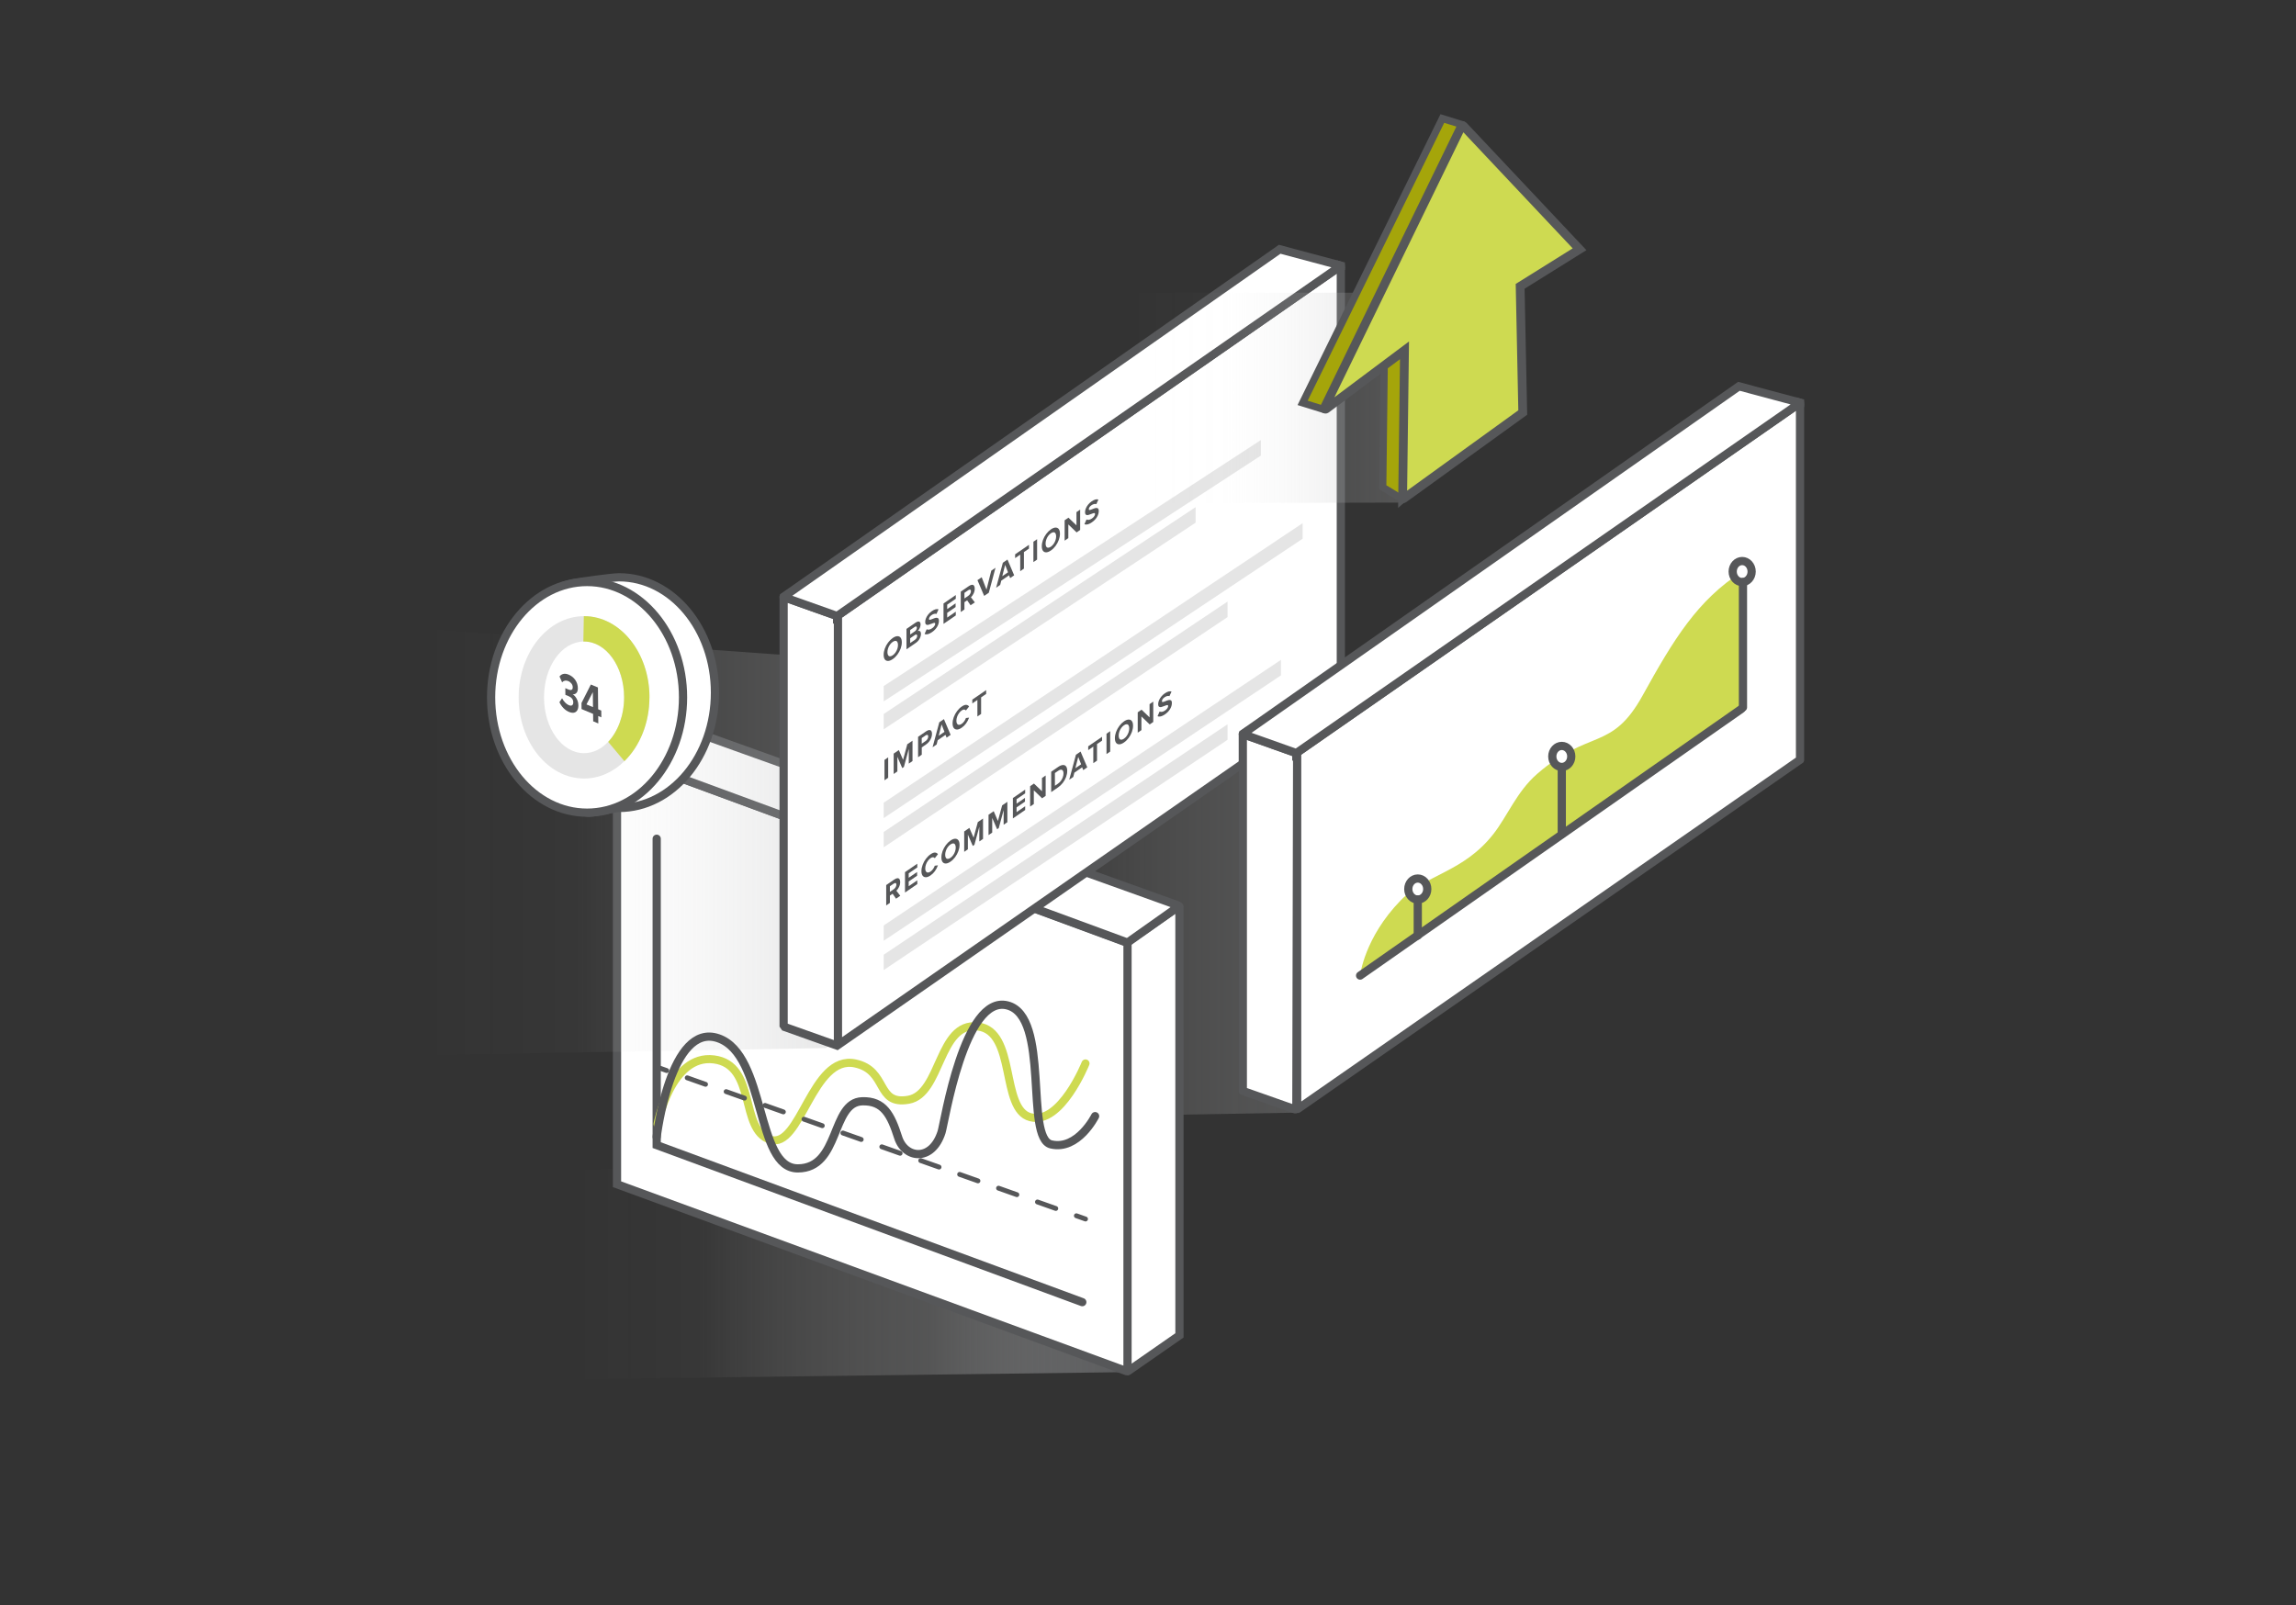 <?xml version="1.0" encoding="UTF-8"?>
<svg xmlns="http://www.w3.org/2000/svg" xmlns:xlink="http://www.w3.org/1999/xlink" id="Layer_2" viewBox="0 0 946.45 661.83">
  <rect x="0" y="0" width="946.45" height="661.83" fill="#333333" stroke="none"/>
  <defs>
    <style>.cls-1{fill:#a5a50a;stroke-width:2.95px;}.cls-1,.cls-2,.cls-3,.cls-4,.cls-5,.cls-6,.cls-7{stroke-linecap:round;stroke-miterlimit:10;}.cls-1,.cls-3,.cls-4,.cls-5,.cls-6,.cls-7{stroke:#565759;}.cls-8{fill:url(#linear-gradient);}.cls-8,.cls-9,.cls-10,.cls-11,.cls-12,.cls-13,.cls-14{stroke-width:0px;}.cls-2{stroke:#ceda51;stroke-width:3.33px;}.cls-2,.cls-4,.cls-5,.cls-6{fill:none;}.cls-3{fill:#fff;}.cls-3,.cls-6{stroke-width:3.39px;}.cls-4{stroke-dasharray:0 0 8.01 9.01;}.cls-4,.cls-5{stroke-width:2px;}.cls-9{fill:#565759;}.cls-10,.cls-7{fill:#ceda51;}.cls-11{fill:url(#linear-gradient-4);}.cls-12{fill:url(#linear-gradient-2);}.cls-13{fill:url(#linear-gradient-3);}.cls-7{stroke-width:3.62px;}.cls-14{fill:#e5e5e5;}</style>
    <linearGradient id="linear-gradient" x1="179.99" y1="370.9" x2="638.38" y2="370.9" gradientUnits="userSpaceOnUse">
      <stop offset=".4" stop-color="#fff" stop-opacity="0"></stop>
      <stop offset=".53" stop-color="rgba(229,229,229,.15)" stop-opacity=".15"></stop>
      <stop offset=".77" stop-color="rgba(162,163,164,.55)" stop-opacity=".55"></stop>
      <stop offset="1" stop-color="#565759"></stop>
    </linearGradient>
    <linearGradient id="linear-gradient-2" x1="79.5" y1="526.06" x2="472.78" y2="526.06" xlink:href="#linear-gradient"></linearGradient>
    <linearGradient id="linear-gradient-3" x1="-18.51" y1="344.27" x2="464.53" y2="344.27" xlink:href="#linear-gradient"></linearGradient>
    <linearGradient id="linear-gradient-4" x1="343.04" y1="164.24" x2="650.07" y2="164.24" xlink:href="#linear-gradient"></linearGradient>
  </defs>
  <polygon class="cls-8" points="534.41 458.75 268.05 463.43 263.67 278.38 722.06 311.48 534.41 458.75"></polygon>
  <polygon class="cls-12" points="464.42 565.74 98.06 570.42 79.5 489.43 256.9 481.71 472.78 481.71 464.42 565.74"></polygon>
  <path class="cls-3" d="M485.93,373.67l-21.51,14.96-210.08-77.46v177.1s210.07,77.08,210.07,77.08c.18.07.37-.07.37-.26v-176.47s0,176.7,0,176.7c0,.07.08.11.13.07l21.28-14.8s0-168.93-.01-176.81c0-.12-.14-.19-.23-.12Z"></path>
  <path class="cls-3" d="M254.34,311.18l21.01-13.28,210.14,75.37c.29.1.34.49.09.66l-20.8,14.71-210.44-77.46Z"></path>
  <polygon class="cls-13" points="340.42 432.12 74.05 436.79 69.67 251.75 552.71 286.63 340.42 432.12"></polygon>
  <path class="cls-3" d="M552.71,286.63V110.76c0-.49-.55-.78-.96-.5l-206.43,143.56c-.16.11-.37.14-.55.07l-21.74-7.73s-.04-.06-.01-.08v176.68c.16.23.32.45.48.68l21.57,7.67.35-.24v-176.86s0,175.7,0,175.7c0,.49.55.78.96.5l206.35-143.5s.02-.06-.01-.07Z"></path>
  <path class="cls-3" d="M552.72,109.59s.02-.06-.01-.07v.08s.01,0,.01,0Z"></path>
  <path class="cls-3" d="M345.06,254l207.65-144.4v-.08s-25.2-6.75-25.2-6.75l-204.49,143.31s-.02.07.01.08l22.03,7.83Z"></path>
  <path class="cls-3" d="M742,313.14v-145.87c0-.49-.55-.77-.95-.49l-206.7,143.75-22.03-7.83s-.04-.06-.01-.08v147.11s.05.07.07.1l21.44,7.55c.27.1.55-.11.56-.39l.33-146.45v146.49c0,.16.18.25.31.16l207-143.95s.02-.06-.01-.07Z"></path>
  <path class="cls-3" d="M742.01,166.1s.02-.06-.01-.07v.08s.01,0,.01,0Z"></path>
  <path class="cls-3" d="M534.36,310.51l207.65-144.4v-.08s-25.2-6.75-25.2-6.75l-204.49,143.31s-.02.07.01.08l22.03,7.83Z"></path>
  <path class="cls-10" d="M718.15,235.66v56l-157.49,110.57s1.66-15.54,16.8-31.07c10.6-10.86,25.65-11.41,38.1-27.23,5.76-7.32,9.69-17.57,18.07-24.84,21.65-18.78,30.68-9.18,43.48-32.33,12.8-23.15,22.58-39.28,41.04-51.11Z"></path>
  <line class="cls-3" x1="560.66" y1="402.24" x2="717.83" y2="292.3"></line>
  <ellipse class="cls-3" cx="643.79" cy="311.89" rx="3.91" ry="4.34"></ellipse>
  <ellipse class="cls-3" cx="718.15" cy="235.66" rx="3.91" ry="4.34"></ellipse>
  <line class="cls-3" x1="643.79" y1="343.94" x2="643.79" y2="316.95"></line>
  <ellipse class="cls-3" cx="584.43" cy="366.56" rx="3.91" ry="4.34"></ellipse>
  <line class="cls-3" x1="584.43" y1="385.76" x2="584.43" y2="370.9"></line>
  <line class="cls-3" x1="718.48" y1="291.66" x2="718.48" y2="240"></line>
  <path class="cls-3" d="M294.72,285.58c0,26.26-17.71,47.55-39.56,47.55-2.12,0-11.12,2.32-13.16,1.93-18.88-3.6-26.4-25.78-26.4-49.49s2.01-40.57,20.04-45c2.58-.63,16.79-2.55,19.52-2.55,21.85,0,39.56,21.29,39.56,47.55Z"></path>
  <ellipse class="cls-3" cx="242" cy="287.52" rx="39.56" ry="47.55"></ellipse>
  <path class="cls-14" d="M240.76,254.05h-.12c-14.81.08-26.84,15.06-26.84,33.47s12.09,33.47,26.96,33.47c6.27,0,12.04-2.67,16.63-7.15,6.28-6.14,10.32-15.66,10.32-26.32,0-18.46-12.09-33.47-26.95-33.47ZM240.76,310.54c-9.1,0-16.51-10.33-16.51-23.02s7.24-22.79,16.2-23.02c.1,0,.2,0,.3,0,9.1,0,16.5,10.33,16.5,23.02,0,7.49-2.58,14.16-6.57,18.37-2.77,2.92-6.21,4.65-9.94,4.65Z"></path>
  <path class="cls-10" d="M267.71,287.52c0,10.67-4.04,20.19-10.32,26.32l-6.69-7.95c3.99-4.21,6.57-10.88,6.57-18.37,0-12.7-7.4-23.02-16.5-23.02-.1,0-.2,0-.3,0l.19-10.45h.12c14.86,0,26.95,15.01,26.95,33.47Z"></path>
  <path class="cls-9" d="M231.7,287.9c.34.66.76,1.25,1.26,1.76.5.51,1,.87,1.49,1.08.6.25,1.06.27,1.38.05s.48-.61.48-1.19c0-.61-.17-1.13-.5-1.55-.33-.42-.83-.77-1.51-1.06-.72-.3-1.14-.47-1.24-.5l-.03-2.76c.12.07.53.24,1.24.54.57.24,1.01.29,1.34.15.32-.14.48-.48.48-1.04s-.18-1.08-.53-1.54c-.35-.46-.79-.8-1.34-1.03-.48-.2-.93-.26-1.36-.17s-.82.31-1.16.67l-1.06-2.39c.42-.55.95-.9,1.58-1.05.64-.15,1.37-.06,2.19.29,1.16.49,2.08,1.23,2.76,2.24.68,1.01,1.02,2.13,1.03,3.37,0,.89-.2,1.55-.62,1.97-.42.42-.93.59-1.52.51.37.21.73.54,1.09.98.36.44.66.97.9,1.59.24.62.36,1.28.37,1.98,0,.85-.15,1.54-.46,2.06-.32.53-.77.85-1.35.98-.59.12-1.27.02-2.06-.31-.87-.37-1.65-.91-2.33-1.63-.68-.72-1.22-1.52-1.61-2.39l1.08-1.61Z"></path>
  <path class="cls-9" d="M244.47,294.34l-4.75-1.99-.02-2.49,3.86-7.63,2.92,1.22.09,8.99,1.28.54.03,2.78-1.28-.54.03,3.07-2.11-.89-.03-3.07ZM241.76,290.44l2.68,1.12-.06-6.19-2.62,5.06Z"></path>
  <path class="cls-9" d="M364.74,267.41c.32-.88.77-1.7,1.34-2.47s1.21-1.39,1.91-1.88,1.36-.75,1.93-.76,1.01.19,1.34.63.48,1.07.48,1.91-.16,1.69-.48,2.57c-.32.88-.77,1.7-1.34,2.47s-1.21,1.39-1.93,1.88-1.35.74-1.91.75-1.01-.19-1.34-.63c-.32-.44-.48-1.07-.48-1.91s.16-1.69.48-2.57ZM369.9,264.69c-.18-.3-.43-.45-.77-.46-.33-.01-.71.13-1.14.43s-.81.68-1.14,1.14c-.33.47-.58.97-.76,1.51-.18.54-.27,1.08-.27,1.6s.09.93.27,1.23c.18.3.43.45.76.47.33.01.71-.13,1.14-.42s.81-.68,1.14-1.14c.33-.47.59-.97.77-1.52.18-.54.27-1.08.27-1.6s-.09-.93-.27-1.23Z"></path>
  <path class="cls-9" d="M373.66,259.31l3.76-2.59c.44-.3.81-.46,1.12-.47.31-.02.55.08.7.3.16.22.24.52.24.9,0,.51-.12,1.02-.35,1.53-.24.51-.53.92-.88,1.25.39-.2.71-.19.98.02.26.21.4.58.4,1.1,0,.65-.18,1.32-.55,2-.36.68-.88,1.24-1.53,1.7l-3.88,2.67v-8.4ZM377.1,260.32c.26-.18.46-.4.61-.68.15-.28.23-.55.23-.83,0-.26-.08-.43-.23-.5-.15-.07-.36-.02-.61.15l-1.91,1.31v1.85l1.91-1.31ZM377.15,263.79c.29-.2.51-.44.68-.74.16-.29.25-.59.25-.89,0-.28-.08-.45-.25-.53-.16-.08-.39-.02-.68.18l-1.96,1.35v1.98l1.96-1.35Z"></path>
  <path class="cls-9" d="M381.98,259.46c.27.15.6.19.99.14.39-.06.82-.25,1.28-.57.39-.27.7-.57.92-.91.22-.34.33-.63.33-.9,0-.29-.12-.42-.35-.41-.24.01-.6.12-1.09.33-.56.23-1.01.39-1.36.48-.35.09-.66.05-.92-.11-.26-.16-.39-.53-.39-1.11,0-.47.11-.98.33-1.52.22-.54.54-1.06.95-1.57.41-.51.89-.94,1.43-1.32,1.14-.78,2.07-1.03,2.79-.75l-.85,1.89c-.28-.11-.6-.12-.96-.03-.36.09-.72.26-1.09.52-.34.23-.6.49-.78.77-.18.28-.27.55-.27.82s.11.38.33.35c.22-.03.59-.15,1.09-.35.54-.23,1-.39,1.36-.47.36-.08.67-.04.93.12.26.17.39.54.39,1.11,0,.81-.24,1.63-.73,2.46-.49.83-1.2,1.57-2.13,2.21-1.27.87-2.28,1.12-3.04.75l.84-1.93Z"></path>
  <path class="cls-9" d="M388.93,248.82l5.06-3.48v1.54l-3.54,2.43v1.83l3.46-2.38v1.54l-3.46,2.38v1.95l3.54-2.43v1.55l-5.06,3.48v-8.4Z"></path>
  <path class="cls-9" d="M398.68,247.51l-1.12.77v3.01l-1.52,1.05v-8.4l3.35-2.3c.49-.33.91-.51,1.28-.53.36-.02.64.11.84.39.19.28.29.68.29,1.2,0,.69-.15,1.35-.46,1.99-.3.64-.67,1.16-1.11,1.58l1.61,2.09-1.75,1.2-1.41-2.04ZM399.93,243.12c-.2-.07-.46,0-.77.21l-1.6,1.1v2.32l1.6-1.1c.31-.21.56-.49.77-.85s.31-.7.31-1.05-.1-.55-.31-.63Z"></path>
  <path class="cls-9" d="M402.93,239.2l1.74-1.19,1.98,5.1,1.97-7.82,1.74-1.19-2.76,10.29-1.91,1.31-2.77-6.5Z"></path>
  <path class="cls-9" d="M415.94,237.21l-3.2,2.2-.45,1.76-1.67,1.15,2.77-10.3,1.91-1.31,2.76,6.5-1.66,1.14-.45-1.14ZM413.15,237.58l2.37-1.63-1.18-3.04-1.19,4.67Z"></path>
  <path class="cls-9" d="M420.54,228.68l-2.09,1.44v-1.57l5.71-3.92v1.57l-2.08,1.43v6.82l-1.53,1.05v-6.82Z"></path>
  <path class="cls-9" d="M425.99,223.36l1.52-1.05v8.4l-1.52,1.05v-8.4Z"></path>
  <path class="cls-9" d="M429.93,222.63c.32-.88.77-1.7,1.34-2.47s1.21-1.39,1.91-1.88,1.36-.75,1.93-.76,1.01.19,1.34.63.48,1.07.48,1.91-.16,1.69-.48,2.57c-.32.88-.77,1.7-1.34,2.47s-1.21,1.39-1.93,1.88-1.35.74-1.91.75-1.01-.19-1.34-.63c-.32-.44-.48-1.07-.48-1.91s.16-1.69.48-2.57ZM435.09,219.91c-.18-.3-.43-.45-.77-.46-.33-.01-.71.13-1.14.43s-.81.68-1.14,1.14c-.33.47-.58.97-.76,1.51-.18.54-.27,1.08-.27,1.6s.09.93.27,1.23c.18.3.43.45.76.47.33.01.71-.13,1.14-.42s.81-.68,1.14-1.14c.33-.47.59-.97.77-1.52.18-.54.27-1.08.27-1.6s-.09-.93-.27-1.23Z"></path>
  <path class="cls-9" d="M440.38,216.23v5.64l-1.52,1.05v-8.4l1.57-1.08,3.31,3.16v-5.44l1.52-1.05v8.4l-1.47,1.01-3.41-3.3Z"></path>
  <path class="cls-9" d="M447.87,214.19c.27.15.6.19.99.14.39-.06.82-.25,1.28-.57.39-.27.7-.57.92-.91.22-.34.33-.63.33-.9,0-.29-.12-.42-.35-.41-.24.01-.6.12-1.09.33-.56.23-1.01.39-1.36.48-.35.09-.66.05-.92-.11-.26-.16-.39-.53-.39-1.11,0-.47.11-.98.33-1.52.22-.54.54-1.06.95-1.57.41-.51.89-.94,1.43-1.32,1.14-.78,2.07-1.03,2.79-.75l-.85,1.89c-.28-.11-.6-.12-.96-.03-.36.09-.72.26-1.09.52-.34.23-.6.49-.78.77-.18.28-.27.55-.27.82s.11.38.33.35c.22-.03.59-.15,1.09-.35.54-.23,1-.39,1.36-.47.36-.08.67-.04.93.12.26.17.39.54.39,1.11,0,.81-.24,1.63-.73,2.46-.49.83-1.2,1.57-2.13,2.21-1.27.87-2.28,1.12-3.04.75l.84-1.93Z"></path>
  <path class="cls-9" d="M364.6,313.32l1.52-1.05v8.4l-1.52,1.05v-8.4Z"></path>
  <path class="cls-9" d="M374.62,308.8l-2.02,7.43-.67.46-2.02-4.66v6.04l-1.52,1.05v-8.4l2.13-1.47,1.74,4.04,1.74-6.43,2.15-1.47v8.4l-1.53,1.05v-6.04Z"></path>
  <path class="cls-9" d="M378.43,303.82l3.35-2.3c.5-.34.93-.52,1.3-.53.36,0,.64.13.83.41.19.28.28.67.28,1.17s-.09,1.01-.28,1.55-.46,1.05-.83,1.54c-.36.49-.79.9-1.29,1.25l-1.82,1.25v3.01l-1.52,1.05v-8.4ZM382.32,303.01c-.2-.08-.45-.01-.75.19l-1.62,1.11v2.32l1.62-1.11c.31-.21.56-.49.76-.84s.3-.7.3-1.04-.1-.55-.3-.63Z"></path>
  <path class="cls-9" d="M389.74,303l-3.2,2.2-.45,1.76-1.67,1.15,2.77-10.3,1.91-1.31,2.76,6.5-1.66,1.14-.45-1.14ZM386.95,303.37l2.37-1.63-1.18-3.04-1.19,4.67Z"></path>
  <path class="cls-9" d="M394.53,300.78c-.57.03-1.02-.18-1.36-.61-.33-.44-.5-1.07-.5-1.91s.17-1.71.5-2.6c.33-.89.78-1.72,1.36-2.48s1.2-1.38,1.9-1.85c.75-.52,1.37-.75,1.87-.71s.89.27,1.18.67l-1.31,1.65c-.16-.24-.39-.38-.7-.39-.31-.02-.66.1-1.04.37-.41.28-.78.66-1.12,1.13-.34.47-.6.98-.79,1.53-.19.55-.28,1.09-.28,1.61s.09.93.28,1.22.45.44.79.45c.34,0,.71-.13,1.12-.41.39-.27.73-.62,1.04-1.05.31-.44.54-.89.7-1.36l1.31-.16c-.68,1.84-1.69,3.23-3.05,4.16-.69.48-1.33.73-1.9.76Z"></path>
  <path class="cls-9" d="M402.89,288.59l-2.09,1.44v-1.57l5.71-3.92v1.57l-2.08,1.43v6.82l-1.53,1.05v-6.82Z"></path>
  <path class="cls-9" d="M367.95,368.49l-1.12.77v3.01l-1.52,1.05v-8.4l3.35-2.3c.49-.33.91-.51,1.28-.53.36-.02.64.11.84.39.19.28.29.68.29,1.2,0,.69-.15,1.35-.46,1.99-.3.64-.67,1.16-1.11,1.58l1.61,2.09-1.75,1.2-1.41-2.04ZM369.2,364.1c-.2-.07-.46,0-.77.21l-1.6,1.1v2.32l1.6-1.1c.31-.21.56-.49.77-.85s.31-.7.31-1.05-.1-.55-.31-.63Z"></path>
  <path class="cls-9" d="M373.06,359.59l5.06-3.48v1.54l-3.54,2.43v1.83l3.46-2.38v1.54l-3.46,2.38v1.95l3.54-2.43v1.55l-5.06,3.48v-8.4Z"></path>
  <path class="cls-9" d="M381.69,361.68c-.57.03-1.02-.18-1.36-.61-.33-.44-.5-1.07-.5-1.91s.17-1.71.5-2.6c.33-.89.78-1.72,1.36-2.48s1.2-1.38,1.9-1.85c.75-.52,1.37-.75,1.87-.71s.89.27,1.18.67l-1.31,1.65c-.16-.24-.39-.38-.7-.39-.31-.02-.66.1-1.04.37-.41.28-.78.66-1.12,1.13-.34.47-.6.98-.79,1.53-.19.55-.28,1.09-.28,1.61s.09.93.28,1.22.45.44.79.45c.34,0,.71-.13,1.12-.41.39-.27.73-.62,1.04-1.05.31-.44.54-.89.7-1.36l1.31-.16c-.68,1.84-1.69,3.23-3.05,4.16-.69.48-1.33.73-1.9.76Z"></path>
  <path class="cls-9" d="M388.54,350.93c.32-.88.77-1.7,1.34-2.47s1.21-1.39,1.91-1.88,1.36-.75,1.93-.76,1.01.19,1.34.63.48,1.07.48,1.91-.16,1.69-.48,2.57c-.32.88-.77,1.7-1.34,2.47s-1.21,1.39-1.93,1.88-1.35.74-1.91.75-1.01-.19-1.34-.63c-.32-.44-.48-1.07-.48-1.91s.16-1.69.48-2.57ZM393.7,348.21c-.18-.3-.43-.45-.77-.46-.33-.01-.71.13-1.14.43s-.81.68-1.14,1.14c-.33.47-.58.97-.76,1.51-.18.54-.27,1.08-.27,1.6s.09.93.27,1.23c.18.3.43.45.76.47.33.01.71-.13,1.14-.42s.81-.68,1.14-1.14c.33-.47.59-.97.77-1.52.18-.54.27-1.08.27-1.6s-.09-.93-.27-1.23Z"></path>
  <path class="cls-9" d="M403.69,340.9l-2.02,7.43-.67.46-2.02-4.66v6.04l-1.52,1.05v-8.4l2.13-1.47,1.74,4.04,1.74-6.43,2.15-1.47v8.4l-1.53,1.05v-6.04Z"></path>
  <path class="cls-9" d="M413.72,334.01l-2.02,7.43-.67.46-2.02-4.66v6.04l-1.52,1.05v-8.4l2.13-1.47,1.74,4.04,1.74-6.43,2.15-1.47v8.4l-1.53,1.05v-6.04Z"></path>
  <path class="cls-9" d="M417.53,329.04l5.06-3.48v1.54l-3.54,2.43v1.83l3.46-2.38v1.54l-3.46,2.38v1.95l3.54-2.43v1.55l-5.06,3.48v-8.4Z"></path>
  <path class="cls-9" d="M426.16,325.86v5.64l-1.52,1.05v-8.4l1.57-1.08,3.31,3.16v-5.44l1.52-1.05v8.4l-1.47,1.01-3.41-3.3Z"></path>
  <path class="cls-9" d="M433.32,318.19l2.82-1.94c.74-.51,1.4-.79,1.97-.83s1.02.14,1.34.56c.32.42.48,1.04.48,1.87s-.16,1.67-.48,2.53c-.32.86-.77,1.65-1.34,2.39-.57.74-1.23,1.37-1.97,1.88l-2.82,1.94v-8.4ZM436.14,323.08c.46-.31.86-.71,1.2-1.17.34-.47.6-.96.78-1.48.18-.52.27-1.02.27-1.5,0-.77-.2-1.27-.59-1.49s-.94-.09-1.65.4l-1.3.89v5.25l1.3-.89Z"></path>
  <path class="cls-9" d="M446.07,316.38l-3.2,2.2-.45,1.76-1.67,1.15,2.77-10.3,1.91-1.31,2.76,6.5-1.66,1.14-.45-1.14ZM443.28,316.75l2.37-1.63-1.18-3.04-1.19,4.67Z"></path>
  <path class="cls-9" d="M450.67,307.84l-2.09,1.44v-1.57l5.71-3.92v1.57l-2.08,1.43v6.82l-1.53,1.05v-6.82Z"></path>
  <path class="cls-9" d="M456.12,302.52l1.52-1.05v8.4l-1.52,1.05v-8.4Z"></path>
  <path class="cls-9" d="M460.06,301.79c.32-.88.77-1.7,1.34-2.47s1.21-1.39,1.91-1.88,1.36-.75,1.93-.76,1.01.19,1.34.63.48,1.07.48,1.91-.16,1.69-.48,2.57c-.32.88-.77,1.7-1.34,2.47s-1.21,1.39-1.93,1.88-1.35.74-1.91.75-1.01-.19-1.34-.63c-.32-.44-.48-1.07-.48-1.91s.16-1.69.48-2.57ZM465.22,299.07c-.18-.3-.43-.45-.77-.46-.33-.01-.71.13-1.14.43s-.81.68-1.14,1.14c-.33.47-.58.97-.76,1.51-.18.54-.27,1.08-.27,1.6s.09.93.27,1.23c.18.3.43.45.76.47.33.01.71-.13,1.14-.42s.81-.68,1.14-1.14c.33-.47.59-.97.77-1.52.18-.54.27-1.08.27-1.6s-.09-.93-.27-1.23Z"></path>
  <path class="cls-9" d="M470.51,295.4v5.64l-1.52,1.05v-8.4l1.57-1.08,3.31,3.16v-5.44l1.52-1.05v8.4l-1.47,1.01-3.41-3.3Z"></path>
  <path class="cls-9" d="M478.01,293.36c.27.15.6.19.99.14.39-.06.82-.25,1.28-.57.39-.27.7-.57.92-.91.22-.34.33-.63.33-.9,0-.29-.12-.42-.35-.41-.24.01-.6.12-1.09.33-.56.23-1.01.39-1.36.48-.35.09-.66.05-.92-.11-.26-.16-.39-.53-.39-1.11,0-.47.11-.98.33-1.52.22-.54.54-1.06.95-1.57.41-.51.89-.94,1.43-1.32,1.14-.78,2.07-1.03,2.79-.75l-.85,1.89c-.28-.11-.6-.12-.96-.03-.36.09-.72.26-1.09.52-.34.23-.6.49-.78.77-.18.28-.27.55-.27.82s.11.38.33.35c.22-.03.59-.15,1.09-.35.54-.23,1-.39,1.36-.47.36-.08.67-.04.93.12.26.17.39.54.39,1.11,0,.81-.24,1.63-.73,2.46-.49.83-1.2,1.57-2.13,2.21-1.27.87-2.28,1.12-3.04.75l.84-1.93Z"></path>
  <polygon class="cls-14" points="364.26 282.87 364.26 289.19 519.74 187.85 519.74 181.45 364.26 282.87"></polygon>
  <polygon class="cls-14" points="364.26 294.39 364.26 300.71 492.86 215.49 492.86 209.09 364.26 294.39"></polygon>
  <polygon class="cls-14" points="364.26 330.98 364.26 337.3 536.96 222.12 536.96 215.72 364.26 330.98"></polygon>
  <polygon class="cls-14" points="364.26 343.04 364.26 349.36 506.01 254.43 506.01 248.03 364.26 343.04"></polygon>
  <polygon class="cls-14" points="364.26 381.58 364.26 387.9 528.02 278.47 528.02 272.07 364.26 381.58"></polygon>
  <polygon class="cls-14" points="364.26 393.65 364.26 399.97 506.01 305.03 506.01 298.63 364.26 393.65"></polygon>
  <polyline class="cls-6" points="270.7 345.82 270.7 438.46 270.7 472.14 446.14 536.89"></polyline>
  <path class="cls-2" d="M271.05,463.43s5.45-28.85,23.19-26.63c17.75,2.22,10.5,28.95,23.18,33.09s17.21-35.25,35.13-31.42c13.57,2.9,8.41,17.35,21.95,14.97,13.54-2.37,12.32-32.12,28.5-30.23s9.23,34.18,21.76,37.42c12.53,3.24,22.7-22.16,22.7-22.16"></path>
  <path class="cls-6" d="M270.7,468.75s5.65-47.52,25.41-40.66c19.76,6.86,15.25,53.65,32.75,53.65s13.64-27.26,26.54-27.67c8.85-.28,11.85,5.57,14.85,14.96,2.8,8.75,13.91,10.16,17.88-2.26,1.22-3.82,9.31-56.75,27.11-52.24s7.03,54.78,18.06,57.32c11.03,2.54,18.12-11.65,18.12-11.65"></path>
  <line class="cls-5" x1="447.47" y1="502.61" x2="443.7" y2="501.27"></line>
  <line class="cls-4" x1="435.21" y1="498.26" x2="279.07" y2="442.9"></line>
  <line class="cls-5" x1="274.82" y1="441.4" x2="271.05" y2="440.06"></line>
  <polygon class="cls-11" points="578.4 207.22 343.04 207.79 376.83 120.68 592.71 120.68 578.4 207.22"></polygon>
  <polygon class="cls-1" points="570 200.9 570.73 140.42 545.15 168.65 536.96 166.11 594.56 48.86 602.75 51.4 644.03 105.51 623.48 116.43 623.49 169.07 578.19 205.87 570 200.9"></polygon>
  <path class="cls-7" d="M578.19,205.35l.77-60.91-32.31,24.18c-.38.28-.89-.13-.68-.56l56.45-115.98c.16-.33.6-.4.85-.13l47.85,50.82-24.49,15.29,1.07,52.03-49.08,35.47c-.18.13-.42,0-.42-.22Z"></path>
</svg>

